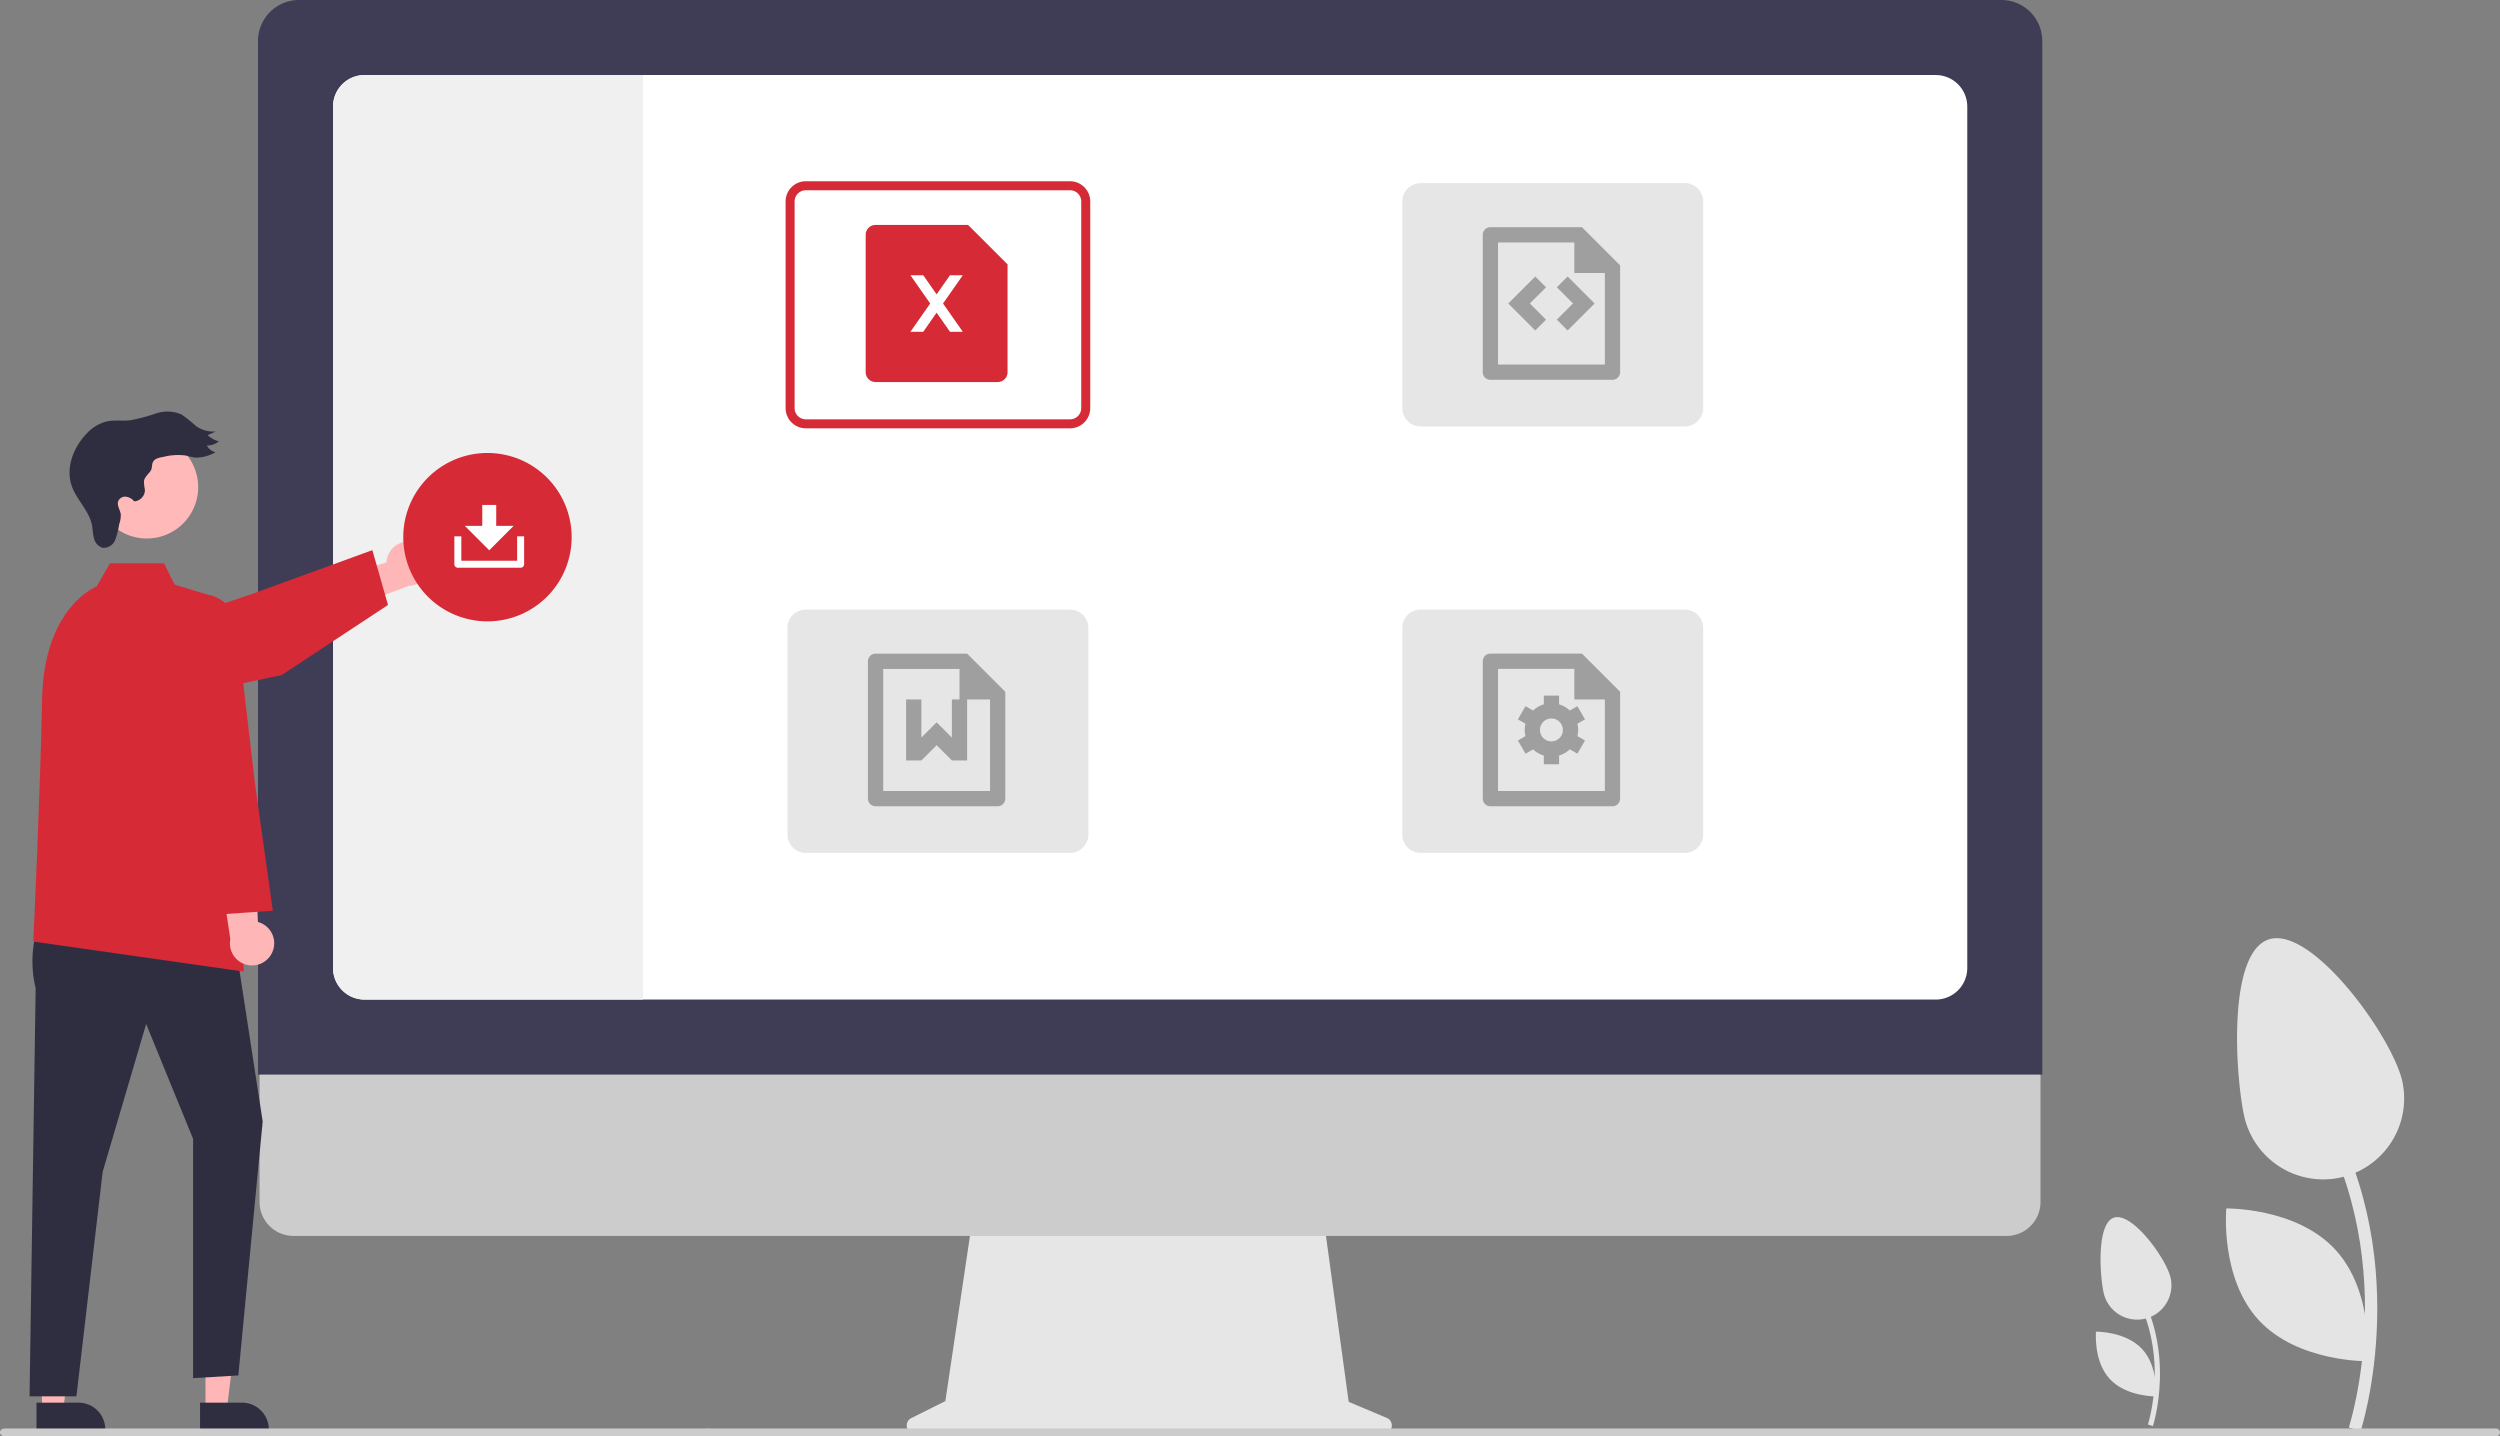 <svg xmlns="http://www.w3.org/2000/svg" width="554.853" height="318.81" viewBox="0 0 554.853 318.81">
  <rect x="0" y="0" width="554.853" height="318.81" fill="#808080" stroke="none"/>
  <g id="undraw_Add_tassdsks_re_s5yj_1" data-name="undraw_Add_tassdsks_re_s5yj 1" transform="translate(-65 -44)">
    <path id="Path_7540" data-name="Path 7540" d="M884.221,566.1c.056-.167,5.466-16.908-4.11-31.846l-.977.627c9.269,14.46,4.039,30.69,3.985,30.852Z" transform="translate(-341.405 -205.586)" fill="#e4e4e4"/>
    <path id="Path_7541" data-name="Path 7541" d="M868.549,525.9a7.614,7.614,0,1,0,14.9-3.143c-.867-4.114-8.224-14.355-12.339-13.487S867.681,521.79,868.549,525.9Z" transform="translate(-336.69 -195.09)" fill="#e4e4e4"/>
    <path id="Path_7542" data-name="Path 7542" d="M869.179,563.506c3.672,3.968,10.242,3.861,10.242,3.861s.615-6.542-3.057-10.51S866.122,553,866.122,553,865.507,559.538,869.179,563.506Z" transform="translate(-335.932 -213.446)" fill="#e4e4e4"/>
    <path id="Path_7543" data-name="Path 7543" d="M958.6,536.821c.131-.395,12.9-39.9-9.7-75.153l-2.307,1.479c21.874,34.125,9.532,72.426,9.4,72.809Z" transform="translate(-369.694 -175.148)" fill="#e4e4e4"/>
    <path id="Path_7544" data-name="Path 7544" d="M921.617,441.967a17.969,17.969,0,0,0,35.164-7.416c-2.048-9.71-19.409-33.877-29.119-31.829S919.57,432.257,921.617,441.967Z" transform="translate(-358.568 -150.378)" fill="#e4e4e4"/>
    <path id="Path_7545" data-name="Path 7545" d="M923.1,530.7c8.666,9.365,24.17,9.11,24.17,9.11s1.453-15.437-7.213-24.8-24.17-9.11-24.17-9.11S914.435,521.337,923.1,530.7Z" transform="translate(-356.779 -193.696)" fill="#e4e4e4"/>
    <path id="Path_7546" data-name="Path 7546" d="M518.135,552.723l-8.474-3.568-5.812-42.475h-77.4l-6.3,42.3-7.58,3.79a1.8,1.8,0,0,0,.805,3.41H517.436a1.8,1.8,0,0,0,.7-3.459Z" transform="translate(-145.333 -194.023)" fill="#e6e6e6"/>
    <path id="Path_7547" data-name="Path 7547" d="M551.958,472.248H171.73a7.533,7.533,0,0,1-7.516-7.533V411.1H559.475v53.617a7.534,7.534,0,0,1-7.517,7.533Z" transform="translate(-41.605 -153.941)" fill="#ccc"/>
    <path id="Path_7548" data-name="Path 7548" d="M559.621,282.5H163.616V53.081A9.091,9.091,0,0,1,172.7,44H550.54a9.091,9.091,0,0,1,9.081,9.081Z" transform="translate(-41.354)" fill="#3f3d56"/>
    <path id="Path_7549" data-name="Path 7549" d="M548,72.676H199.295a7.005,7.005,0,0,0-7,7V270.87a7.006,7.006,0,0,0,7,7H548a7.009,7.009,0,0,0,7-7V79.678a7.009,7.009,0,0,0-7-7Z" transform="translate(-53.382 -12.025)" fill="#fff"/>
    <path id="Path_7550" data-name="Path 7550" d="M261.105,72.676v205.2H199.295a7.006,7.006,0,0,1-7-7V79.678a7.005,7.005,0,0,1,7-7Z" transform="translate(-53.382 -12.025)" fill="#f0f0f0"/>
    <path id="Path_7551" data-name="Path 7551" d="M206.658,251.108a4.88,4.88,0,0,0-5.959,4.529l-16.637,4.9,6.887,5.815,14.743-5.549a4.907,4.907,0,0,0,.966-9.7Z" transform="translate(-49.928 -86.799)" fill="#ffb6b6"/>
    <path id="Path_7552" data-name="Path 7552" d="M102.2,289.872a6.94,6.94,0,0,1-2.211-13.515L133.7,264.976,160,255.4l3.228,11.3-23.217,15.3-36.363,7.729a7,7,0,0,1-1.451.153Z" transform="translate(-12.693 -88.648)" fill="#d62b37" stroke="#d62b37" stroke-width="1"/>
    <path id="Path_7553" data-name="Path 7553" d="M143.54,569.607h4.733l2.252-18.259h-6.987Z" transform="translate(-32.935 -212.755)" fill="#ffb6b6"/>
    <path id="Path_7554" data-name="Path 7554" d="M141.461,580.132h9.323a5.941,5.941,0,0,1,5.941,5.941v.193H141.461Z" transform="translate(-32.064 -224.825)" fill="#2f2e41"/>
    <path id="Path_7555" data-name="Path 7555" d="M81.033,569.607h4.733l2.252-18.259H81.032Z" transform="translate(-6.723 -212.755)" fill="#ffb6b6"/>
    <path id="Path_7556" data-name="Path 7556" d="M78.953,580.132h9.323a5.941,5.941,0,0,1,5.941,5.941v.193H78.953Z" transform="translate(-5.851 -224.825)" fill="#2f2e41"/>
    <path id="Path_7557" data-name="Path 7557" d="M79,394.176a25.423,25.423,0,0,0-1.351,16L76.3,500.745h10.4l5.821-49.81,9.653-32.82L112.593,443.6v53.113l10.039-.6,5.406-56.373-6.178-40.157Z" transform="translate(-4.738 -146.845)" fill="#2f2e41"/>
    <path id="Path_7558" data-name="Path 7558" d="M118.01,267.52l-8.881-2.7-2.317-4.633H95.4L92.525,265.2s-11.584,4.247-11.97,24.712S78.625,343.2,78.625,343.2l45.675,6.512Z" transform="translate(-5.714 -90.656)" fill="#d62b37" stroke="#d62b37" stroke-width="1"/>
    <path id="Path_7559" data-name="Path 7559" d="M160.622,390.678a4.88,4.88,0,0,0-3.191-6.77l-1.338-17.294-7.119,5.528,2.363,15.575a4.907,4.907,0,0,0,9.286,2.961Z" transform="translate(-35.214 -135.287)" fill="#ffb6b6"/>
    <path id="Path_7560" data-name="Path 7560" d="M140.8,342.149l-10.137-25.89V279.084a6.939,6.939,0,0,1,13.832-.8l4.123,35.344,3.9,27.716Z" transform="translate(-27.533 -95.672)" fill="#d62b37" stroke="#d62b37" stroke-width="1"/>
    <path id="Path_7561" data-name="Path 7561" d="M112.881,233.367a11.4,11.4,0,1,0-11.4-11.4A11.4,11.4,0,0,0,112.881,233.367Z" transform="translate(-15.298 -69.85)" fill="#ffb9b9"/>
    <path id="Path_7562" data-name="Path 7562" d="M109.479,214.624c-.534.685-1.265,1.3-1.382,2.163a10.964,10.964,0,0,0,.218,1.909,2.547,2.547,0,0,1-2.382,2.551,2.826,2.826,0,0,0-1.819-1.04,1.678,1.678,0,0,0-1.729,1c-.339.956.445,1.928.571,2.935a6.058,6.058,0,0,1-.355,2.187,18.392,18.392,0,0,1-.873,3.454,2.766,2.766,0,0,1-2.8,1.766,2.816,2.816,0,0,1-1.919-2.113c-.274-.963-.262-1.984-.46-2.965-.645-3.188-3.389-5.55-4.466-8.62-1.38-3.933.278-8.432,3.134-11.467a9.335,9.335,0,0,1,4.348-2.815c1.78-.453,3.662-.128,5.488-.322a38.351,38.351,0,0,0,5.688-1.506,7.875,7.875,0,0,1,5.744.244,36.415,36.415,0,0,1,3.2,2.57,6.7,6.7,0,0,0,4.4,1.179l-1.864.815a5.985,5.985,0,0,0,2.511,1.376,4.345,4.345,0,0,1-2.676.939,3.06,3.06,0,0,0,1.925,1.481,8.837,8.837,0,0,1-4.475,1.195c-.762-.073-1.491-.344-2.244-.484a13.2,13.2,0,0,0-4.857.318c-.842.162-1.876.317-2.3,1.126C109.754,213.174,110.025,213.924,109.479,214.624Z" transform="translate(-11.15 -65.972)" fill="#2f2e41"/>
    <path id="Path_7563" data-name="Path 7563" d="M238.186,254.372A18.186,18.186,0,1,0,220,236.186,18.186,18.186,0,0,0,238.186,254.372Z" transform="translate(-64.999 -72.966)" fill="#d62b37" stroke="#d62b37" stroke-width="1"/>
    <path id="Path_7564" data-name="Path 7564" d="M731.77,591.773H334.921a.909.909,0,0,1-.894-.658.887.887,0,0,1,.858-1.114H731.694a.944.944,0,0,1,.592.183.963.963,0,0,1,.348.51.817.817,0,0,1-.006.393.893.893,0,0,1-.168.354.964.964,0,0,1-.308.244A.917.917,0,0,1,731.77,591.773Z" transform="translate(-112.804 -228.963)" fill="#ccc"/>
    <path id="Path_7565" data-name="Path 7565" d="M221.9,591.742H66.084a1.215,1.215,0,0,1-.656-.174.912.912,0,0,1-.393-.473.733.733,0,0,1-.014-.395.815.815,0,0,1,.2-.359,1.025,1.025,0,0,1,.365-.25,1.207,1.207,0,0,1,.46-.09H221.811a1.255,1.255,0,0,1,.693.18.934.934,0,0,1,.409.5.726.726,0,0,1,0,.386.822.822,0,0,1-.2.348,1.041,1.041,0,0,1-.362.24,1.214,1.214,0,0,1-.451.086Z" transform="translate(0 -228.963)" fill="#ccc"/>
    <path id="Path_7566" data-name="Path 7566" d="M240.216,249.387H252.6v-5.419h1.549v6.194a.775.775,0,0,1-.775.774H239.441a.775.775,0,0,1-.774-.774v-6.194h1.549Zm7.742-7.742h3.871l-5.42,5.419-5.419-5.419h3.871V237h3.1Z" transform="translate(-72.827 -80.934)" fill="#fff"/>
    <path id="Path_7567" data-name="Path 7567" d="M368.022,166.817A3.489,3.489,0,0,1,367,164.355v-45.87A3.489,3.489,0,0,1,370.484,115h58.645a3.489,3.489,0,0,1,3.484,3.484v45.87a3.489,3.489,0,0,1-3.484,3.484H370.484A3.488,3.488,0,0,1,368.022,166.817Z" transform="translate(-126.643 -29.774)" fill="none" stroke="#d62b37" stroke-width="2"/>
    <path id="Path_7568" data-name="Path 7568" d="M663.711,168H605.065A4.07,4.07,0,0,1,601,163.936V118.065A4.07,4.07,0,0,1,605.065,114h58.646a4.07,4.07,0,0,1,4.065,4.065v45.872A4.07,4.07,0,0,1,663.711,168Z" transform="translate(-224.77 -29.354)" fill="#e6e6e6"/>
    <path id="Path_7569" data-name="Path 7569" d="M663.711,331H605.065A4.07,4.07,0,0,1,601,326.936V281.065A4.07,4.07,0,0,1,605.065,277h58.646a4.07,4.07,0,0,1,4.065,4.065v45.872A4.07,4.07,0,0,1,663.711,331Z" transform="translate(-224.77 -97.708)" fill="#e6e6e6"/>
    <path id="Path_7570" data-name="Path 7570" d="M428.711,331H370.065A4.07,4.07,0,0,1,366,326.936V281.065A4.07,4.07,0,0,1,370.065,277h58.646a4.07,4.07,0,0,1,4.065,4.065v45.872A4.07,4.07,0,0,1,428.711,331Z" transform="translate(-126.223 -97.708)" fill="#e6e6e6"/>
    <path id="Path_7571" data-name="Path 7571" d="M418.767,130.834l8.468,8.468v23.724a1.681,1.681,0,0,1-1.682,1.68H398.432a1.693,1.693,0,0,1-1.682-1.68V132.514a1.681,1.681,0,0,1,1.682-1.68Zm-4.742,16.936L418.767,141H414.7l-2.71,3.871L409.282,141h-4.065l4.742,6.774-4.742,6.774h4.065l2.71-3.871,2.71,3.871h4.065Z" transform="translate(-139.118 -36.414)" fill="#d62b37" stroke="#d62b37" stroke-width="1"/>
    <path id="Path_7572" data-name="Path 7572" d="M418.767,304v13.548h-3.388l-3.387-3.387-3.387,3.387h-3.387V304h3.387v8.468l3.387-3.387,3.387,3.387V304h1.694v-6.774H400.137v27.1h23.71V304Zm-22.017-8.482a1.686,1.686,0,0,1,1.692-1.68h20.325l8.468,8.468V326a1.692,1.692,0,0,1-1.682,1.705H398.432a1.693,1.693,0,0,1-1.682-1.68Z" transform="translate(-139.118 -104.767)" fill="#9f9f9f"/>
    <path id="Path_7573" data-name="Path 7573" d="M652.073,134.221H635.137v27.1h23.71V141h-6.774Zm-20.323-1.707a1.686,1.686,0,0,1,1.692-1.68h20.325l8.468,8.468V163a1.692,1.692,0,0,1-1.682,1.705H633.432a1.693,1.693,0,0,1-1.682-1.68Zm24.823,15.256-5.989,5.988-2.395-2.4,3.592-3.592-3.59-3.593,2.393-2.4Zm-19.162,0,5.991-5.989,2.395,2.4L642.2,147.77l3.59,3.592-2.393,2.4Z" transform="translate(-237.665 -36.414)" fill="#9f9f9f"/>
    <path id="Path_7574" data-name="Path 7574" d="M641.226,312.145a5.944,5.944,0,0,1,0-2.749l-1.68-.97,1.694-2.933,1.68.971a5.927,5.927,0,0,1,2.38-1.376v-1.939h3.388v1.939a5.922,5.922,0,0,1,2.38,1.376l1.68-.971,1.694,2.933-1.68.97a5.936,5.936,0,0,1,0,2.747l1.68.97-1.694,2.933-1.68-.97a5.925,5.925,0,0,1-2.38,1.375v1.939H645.3v-1.939a5.926,5.926,0,0,1-2.38-1.375l-1.68.97-1.694-2.933,1.68-.969Zm5.766,1.165a2.541,2.541,0,1,0-1.8-.744A2.541,2.541,0,0,0,646.992,313.31Zm5.081-16.089H635.137v27.1h23.71V304h-6.774Zm-20.323-1.707a1.686,1.686,0,0,1,1.692-1.68h20.325l8.468,8.468V326a1.692,1.692,0,0,1-1.682,1.705H633.432a1.693,1.693,0,0,1-1.682-1.68Z" transform="translate(-237.665 -104.767)" fill="#9f9f9f"/>
  </g>
</svg>
